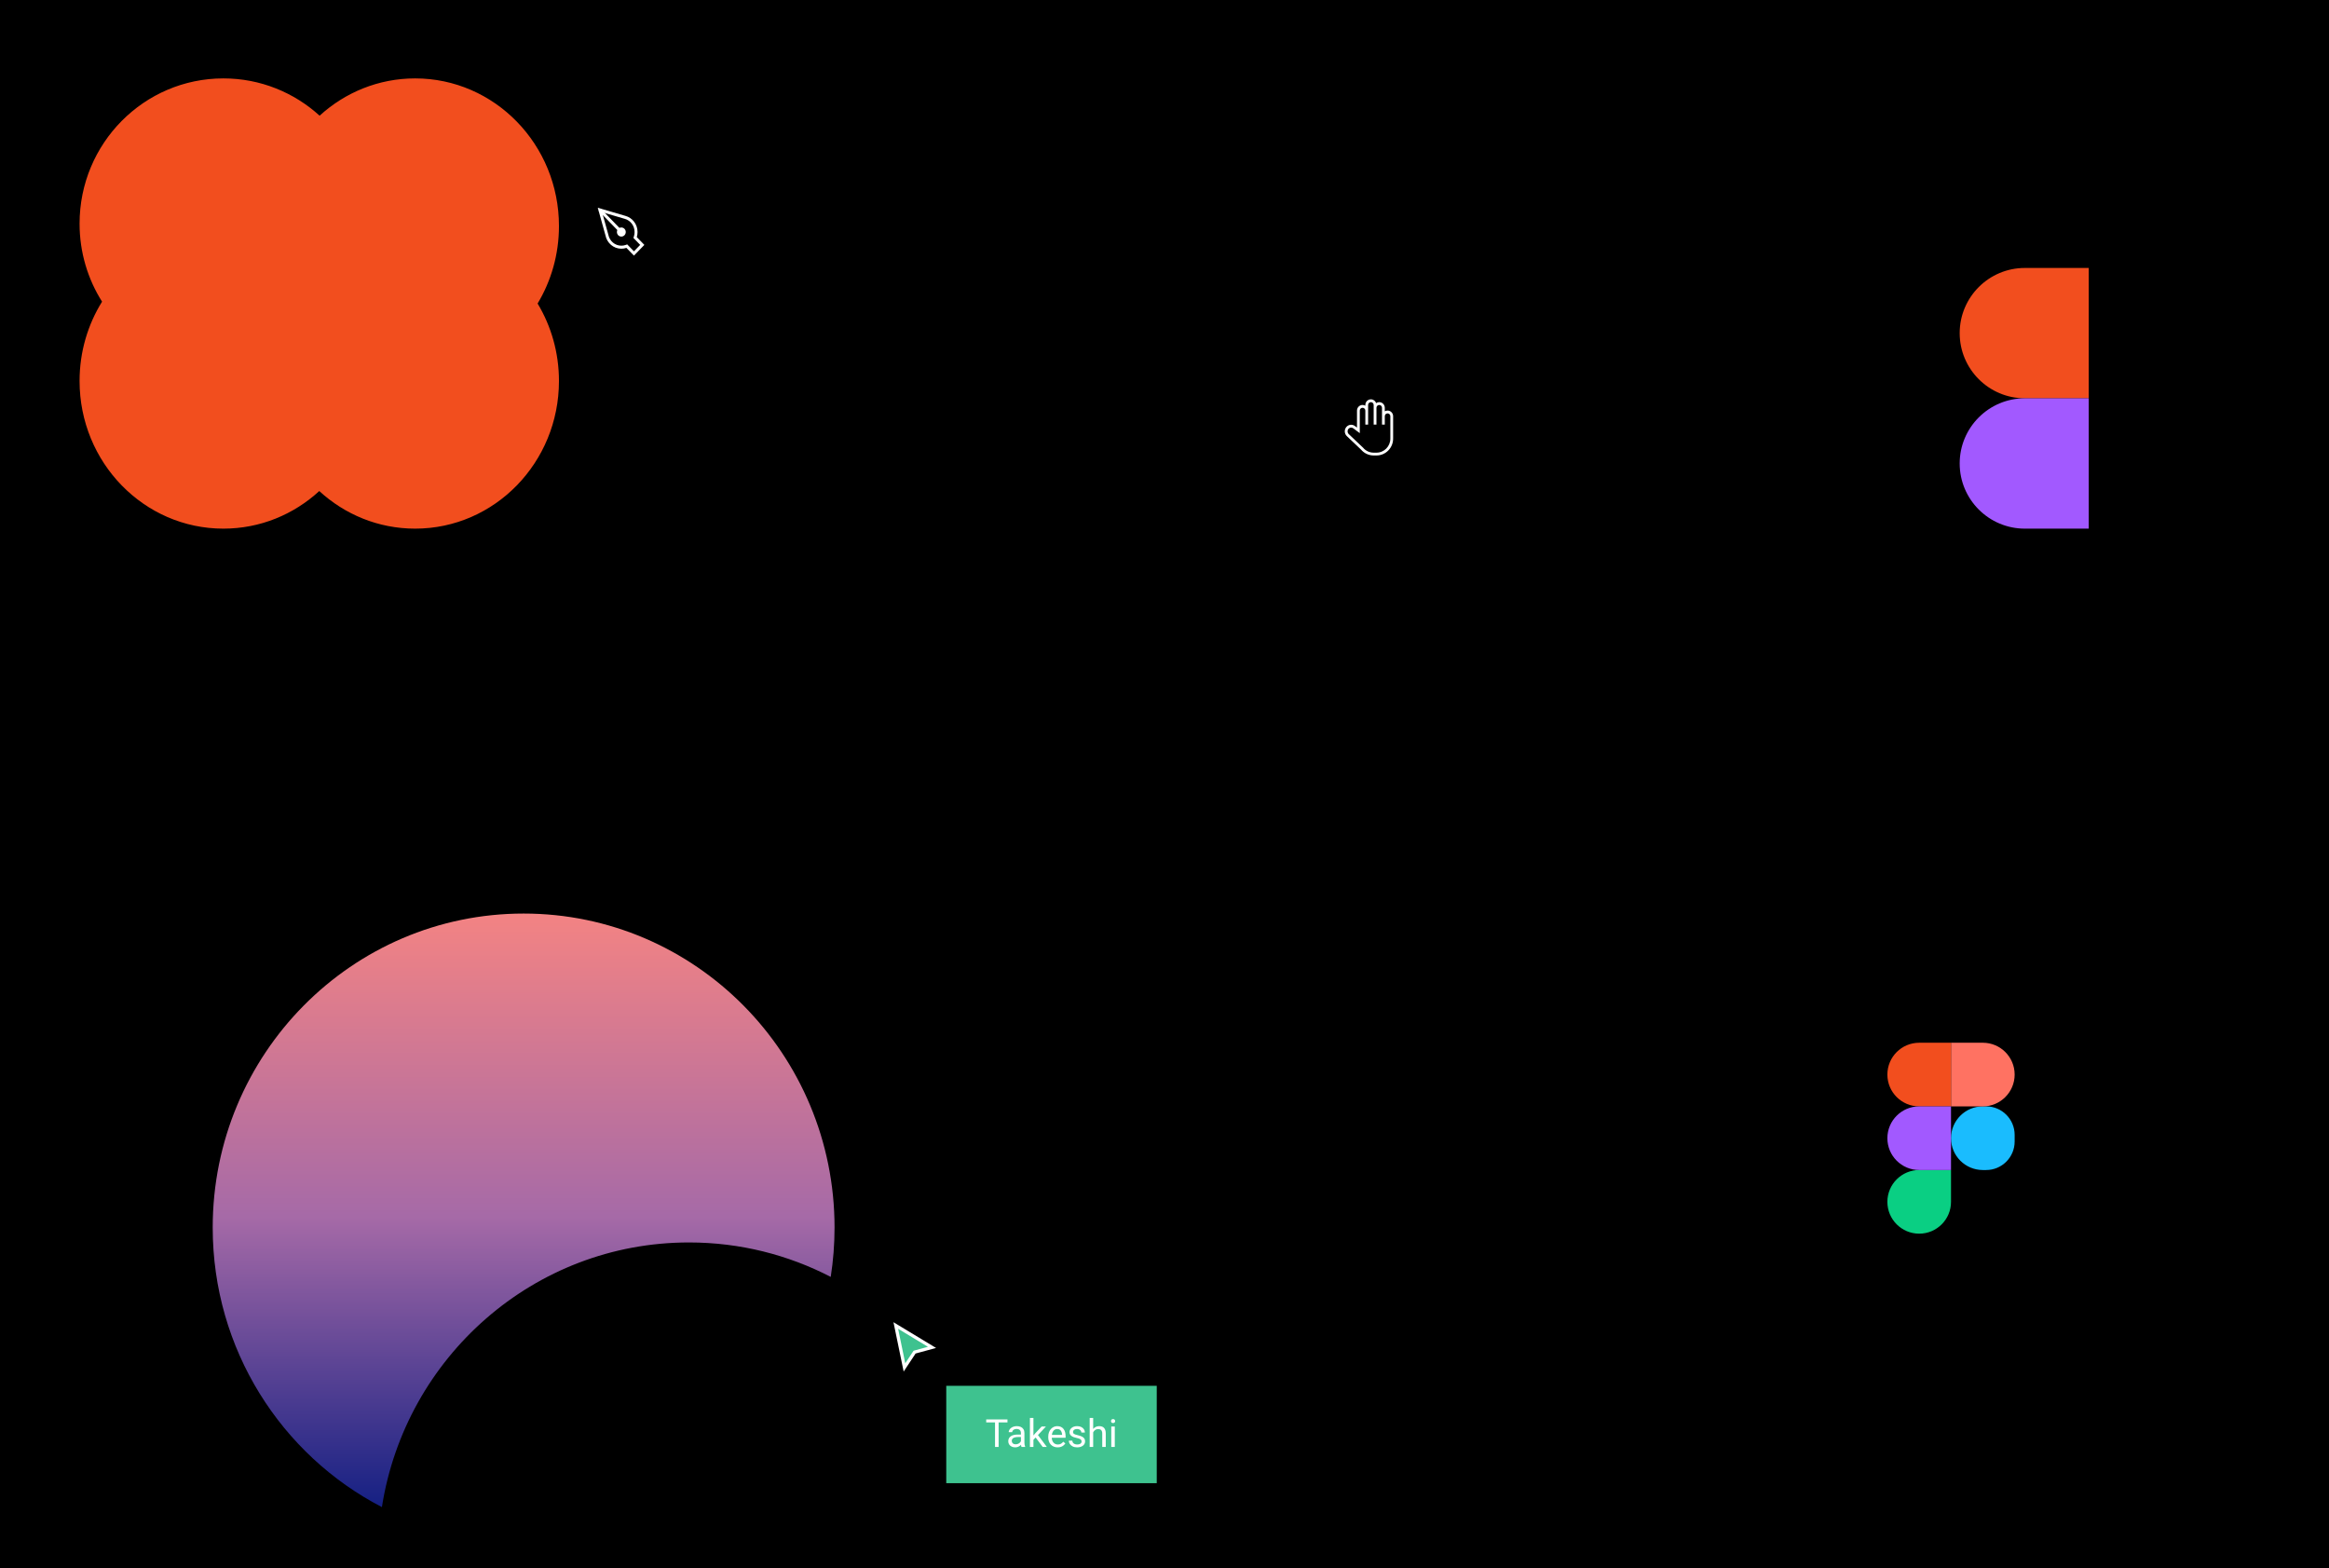 <svg width="1120" height="754" viewBox="0 0 1120 754" fill="none" xmlns="http://www.w3.org/2000/svg">
<rect width="1120" height="754" fill="black"/>
<path d="M942.399 160.187C942.399 177.495 956.429 191.525 973.737 191.525H1004.47V128.849H973.737C956.429 128.849 942.399 142.88 942.399 160.187V160.187Z" fill="#F24E1E"/>
<path d="M942.399 222.864C942.399 240.171 956.429 254.202 973.737 254.202H1004.47V191.525H973.737C956.429 191.525 942.399 205.556 942.399 222.864V222.864Z" fill="#A259FF"/>
<path d="M304.858 120.853L302.245 118.162L301.626 117.525L300.796 117.807C300.132 118.037 299.534 118.141 298.798 118.136C295.726 118.136 293.155 115.894 292.557 112.906L292.546 112.852L292.531 112.798L289.532 102.026L300.37 105.208L300.386 105.213L300.403 105.217C303.144 105.949 305.171 108.517 305.171 111.572C305.175 112.305 305.081 112.903 304.872 113.567L304.611 114.41L305.219 115.037L307.863 117.759L304.858 120.853ZM291.168 113.199C291.898 116.849 295.037 119.593 298.798 119.593C299.651 119.593 300.472 119.451 301.241 119.191L303.857 121.884L304.858 122.915L305.86 121.884L309.866 117.759L306.223 114.008C306.461 113.24 306.589 112.421 306.589 111.572C306.589 107.839 304.113 104.702 300.759 103.807L289.073 100.377L287.466 99.905L287.926 101.555L291.168 113.199Z" fill="white"/>
<path d="M289.385 100.85L288.884 100.334L287.88 101.363L288.381 101.878L298.296 112.087L298.797 112.602L299.801 111.574L299.3 111.058L289.385 100.85Z" fill="white"/>
<path d="M300.923 111.572C300.923 112.78 299.972 113.759 298.799 113.759C297.625 113.759 296.674 112.78 296.674 111.572C296.674 110.364 297.625 109.384 298.799 109.384C299.972 109.384 300.923 110.364 300.923 111.572Z" fill="white"/>
<path fill-rule="evenodd" clip-rule="evenodd" d="M153.696 55.63C141.441 44.484 125.218 37.7 107.427 37.7C69.231 37.7 38.267 68.968 38.267 107.539C38.267 121.347 42.235 134.219 49.083 145.056C42.235 156.074 38.267 169.16 38.267 183.198C38.267 222.413 69.231 254.202 107.427 254.202C125.14 254.202 141.297 247.365 153.533 236.122C165.769 247.365 181.927 254.202 199.64 254.202C237.836 254.202 268.8 222.413 268.8 183.198C268.8 169.538 265.042 156.779 258.531 145.951C265.042 135.123 268.8 122.363 268.8 108.703C268.8 69.489 237.836 37.7 199.64 37.7C182.005 37.7 165.912 44.476 153.696 55.63Z" fill="#F24E1E"/>
<path fill-rule="evenodd" clip-rule="evenodd" d="M399.491 614.004C400.699 606.273 401.327 598.348 401.327 590.275C401.327 506.887 334.385 439.288 251.809 439.288C169.232 439.288 102.291 506.887 102.291 590.275C102.291 648.872 135.347 699.673 183.656 724.699C194.929 652.585 256.756 597.442 331.338 597.442C355.887 597.442 379.054 603.416 399.491 614.004Z" fill="url(#paint0_linear_874_29368)"/>
<rect width="101.226" height="46.817" transform="translate(455.046 666.379)" fill="#3EC28F"/>
<path d="M480.23 682.555V695.787H478.503V682.555H480.23ZM484.483 682.555V683.991H474.259V682.555H484.483ZM490.954 694.106V689.044C490.954 688.656 490.875 688.32 490.718 688.035C490.566 687.744 490.336 687.52 490.027 687.363C489.718 687.205 489.336 687.126 488.882 687.126C488.458 687.126 488.085 687.199 487.764 687.344C487.449 687.49 487.201 687.681 487.019 687.917C486.843 688.153 486.755 688.408 486.755 688.68H485.074C485.074 688.329 485.165 687.981 485.347 687.635C485.528 687.29 485.789 686.978 486.128 686.699C486.474 686.414 486.886 686.19 487.364 686.027C487.849 685.857 488.388 685.772 488.982 685.772C489.697 685.772 490.327 685.893 490.872 686.136C491.424 686.378 491.854 686.745 492.163 687.235C492.478 687.72 492.636 688.329 492.636 689.062V693.643C492.636 693.97 492.663 694.318 492.717 694.688C492.778 695.057 492.866 695.375 492.981 695.642V695.787H491.227C491.142 695.594 491.075 695.336 491.027 695.015C490.978 694.688 490.954 694.385 490.954 694.106ZM491.245 689.825L491.263 691.007H489.564C489.085 691.007 488.658 691.046 488.282 691.125C487.907 691.198 487.591 691.31 487.337 691.461C487.083 691.613 486.889 691.804 486.755 692.034C486.622 692.258 486.555 692.522 486.555 692.825C486.555 693.134 486.625 693.415 486.764 693.67C486.904 693.924 487.113 694.127 487.392 694.279C487.676 694.424 488.025 694.497 488.437 694.497C488.952 694.497 489.406 694.388 489.8 694.17C490.194 693.952 490.506 693.685 490.736 693.37C490.972 693.055 491.1 692.749 491.118 692.452L491.836 693.261C491.793 693.515 491.678 693.797 491.49 694.106C491.303 694.415 491.051 694.712 490.736 694.997C490.427 695.275 490.057 695.509 489.627 695.697C489.203 695.878 488.724 695.969 488.191 695.969C487.525 695.969 486.94 695.839 486.437 695.578C485.94 695.318 485.553 694.97 485.274 694.533C485.001 694.091 484.865 693.597 484.865 693.052C484.865 692.525 484.968 692.061 485.174 691.661C485.38 691.255 485.677 690.919 486.065 690.653C486.452 690.38 486.919 690.174 487.464 690.035C488.01 689.895 488.618 689.825 489.291 689.825H491.245ZM496.971 681.828V695.787H495.28V681.828H496.971ZM502.978 685.954L498.688 690.543L496.289 693.034L496.153 691.243L497.87 689.189L500.924 685.954H502.978ZM501.442 695.787L497.934 691.098L498.807 689.598L503.423 695.787H501.442ZM508.613 695.969C507.928 695.969 507.307 695.854 506.75 695.624C506.198 695.388 505.723 695.057 505.323 694.633C504.929 694.209 504.626 693.706 504.414 693.125C504.202 692.543 504.096 691.907 504.096 691.216V690.834C504.096 690.035 504.214 689.323 504.45 688.699C504.687 688.068 505.008 687.535 505.414 687.099C505.82 686.663 506.28 686.333 506.795 686.108C507.31 685.884 507.843 685.772 508.395 685.772C509.098 685.772 509.704 685.893 510.212 686.136C510.727 686.378 511.149 686.717 511.476 687.154C511.803 687.584 512.045 688.093 512.203 688.68C512.36 689.262 512.439 689.898 512.439 690.589V691.343H505.096V689.971H510.758V689.844C510.734 689.407 510.643 688.983 510.485 688.571C510.334 688.159 510.091 687.82 509.758 687.553C509.425 687.287 508.97 687.154 508.395 687.154C508.013 687.154 507.662 687.235 507.341 687.399C507.019 687.556 506.744 687.793 506.513 688.108C506.283 688.423 506.105 688.808 505.977 689.262C505.85 689.716 505.786 690.241 505.786 690.834V691.216C505.786 691.683 505.85 692.122 505.977 692.534C506.111 692.94 506.301 693.297 506.55 693.606C506.804 693.915 507.11 694.158 507.468 694.333C507.831 694.509 508.243 694.597 508.704 694.597C509.298 694.597 509.8 694.476 510.212 694.233C510.624 693.991 510.985 693.667 511.294 693.261L512.312 694.07C512.1 694.391 511.83 694.697 511.503 694.988C511.176 695.279 510.773 695.515 510.294 695.697C509.822 695.878 509.261 695.969 508.613 695.969ZM520.128 693.179C520.128 692.937 520.073 692.713 519.964 692.507C519.861 692.295 519.646 692.104 519.319 691.934C518.998 691.758 518.513 691.607 517.865 691.48C517.32 691.364 516.826 691.228 516.383 691.071C515.947 690.913 515.575 690.722 515.266 690.498C514.963 690.274 514.729 690.01 514.566 689.707C514.402 689.404 514.32 689.05 514.32 688.644C514.32 688.256 514.405 687.89 514.575 687.544C514.751 687.199 514.996 686.893 515.311 686.626C515.632 686.36 516.017 686.151 516.465 685.999C516.914 685.848 517.414 685.772 517.965 685.772C518.753 685.772 519.425 685.911 519.982 686.19C520.54 686.469 520.967 686.841 521.264 687.308C521.561 687.768 521.709 688.28 521.709 688.844H520.028C520.028 688.571 519.946 688.308 519.783 688.053C519.625 687.793 519.392 687.578 519.083 687.408C518.78 687.238 518.407 687.154 517.965 687.154C517.498 687.154 517.12 687.226 516.829 687.372C516.544 687.511 516.335 687.69 516.202 687.908C516.074 688.126 516.011 688.356 516.011 688.599C516.011 688.78 516.041 688.944 516.102 689.089C516.168 689.229 516.284 689.359 516.447 689.48C516.611 689.595 516.841 689.704 517.138 689.807C517.435 689.91 517.813 690.013 518.274 690.116C519.08 690.298 519.743 690.516 520.264 690.771C520.785 691.025 521.173 691.337 521.428 691.707C521.682 692.076 521.809 692.525 521.809 693.052C521.809 693.482 521.718 693.876 521.537 694.233C521.361 694.591 521.103 694.9 520.764 695.16C520.431 695.415 520.031 695.615 519.564 695.76C519.104 695.9 518.586 695.969 518.01 695.969C517.144 695.969 516.411 695.815 515.811 695.506C515.211 695.197 514.757 694.797 514.448 694.306C514.139 693.815 513.984 693.297 513.984 692.752H515.675C515.699 693.212 515.832 693.579 516.074 693.852C516.317 694.118 516.614 694.309 516.965 694.424C517.317 694.533 517.665 694.588 518.01 694.588C518.471 694.588 518.856 694.527 519.165 694.406C519.48 694.285 519.719 694.118 519.883 693.906C520.046 693.694 520.128 693.452 520.128 693.179ZM525.699 681.828V695.787H524.018V681.828H525.699ZM525.299 690.498L524.599 690.471C524.605 689.798 524.705 689.177 524.899 688.608C525.093 688.032 525.366 687.532 525.717 687.108C526.069 686.684 526.487 686.357 526.971 686.127C527.462 685.89 528.005 685.772 528.598 685.772C529.083 685.772 529.519 685.839 529.907 685.972C530.295 686.099 530.625 686.305 530.898 686.59C531.176 686.875 531.388 687.244 531.534 687.699C531.679 688.147 531.752 688.695 531.752 689.344V695.787H530.062V689.326C530.062 688.811 529.986 688.399 529.834 688.09C529.683 687.775 529.462 687.547 529.171 687.408C528.88 687.263 528.523 687.19 528.098 687.19C527.68 687.19 527.299 687.278 526.953 687.453C526.614 687.629 526.32 687.871 526.072 688.18C525.829 688.489 525.638 688.844 525.499 689.244C525.366 689.638 525.299 690.056 525.299 690.498ZM536.096 685.954V695.787H534.406V685.954H536.096ZM534.279 683.345C534.279 683.073 534.36 682.843 534.524 682.655C534.694 682.467 534.942 682.373 535.269 682.373C535.59 682.373 535.836 682.467 536.005 682.655C536.181 682.843 536.269 683.073 536.269 683.345C536.269 683.606 536.181 683.83 536.005 684.018C535.836 684.2 535.59 684.291 535.269 684.291C534.942 684.291 534.694 684.2 534.524 684.018C534.36 683.83 534.279 683.606 534.279 683.345Z" fill="white"/>
<g filter="url(#filter0_d_874_29368)">
<path d="M434.945 655.987L430.784 635.823L448.197 646.349L439.819 648.623L434.945 655.987Z" fill="#3EC28F"/>
<path d="M434.945 655.987L430.784 635.823L448.197 646.349L439.819 648.623L434.945 655.987Z" stroke="white" stroke-width="1.551" stroke-linecap="square"/>
</g>
<path d="M938.229 547.313C938.229 538.862 945.08 532.012 953.53 532.012H955.12C962.693 532.012 968.831 538.151 968.831 545.723V548.903C968.831 556.475 962.693 562.614 955.12 562.614H953.53C945.08 562.614 938.229 555.763 938.229 547.313V547.313Z" fill="#1ABCFE"/>
<path d="M907.627 577.915C907.627 569.464 914.478 562.614 922.928 562.614H938.229V577.915C938.229 586.365 931.379 593.216 922.928 593.216V593.216C914.478 593.216 907.627 586.365 907.627 577.915V577.915Z" fill="#0ACF83"/>
<path d="M938.229 501.41V532.012H953.53C961.981 532.012 968.831 525.161 968.831 516.711V516.711C968.831 508.26 961.981 501.41 953.53 501.41H938.229Z" fill="#FF7262"/>
<path d="M907.627 516.711C907.627 525.161 914.478 532.012 922.928 532.012H938.229V501.41H922.928C914.478 501.41 907.627 508.261 907.627 516.711V516.711Z" fill="#F24E1E"/>
<path d="M907.627 547.313C907.627 555.763 914.478 562.614 922.928 562.614H938.229V532.012H922.928C914.478 532.012 907.627 538.862 907.627 547.313V547.313Z" fill="#A259FF"/>
<path fill-rule="evenodd" clip-rule="evenodd" d="M656.582 194.729C656.582 193.239 657.778 192.031 659.254 192.031C660.419 192.031 661.411 192.785 661.776 193.836C662.201 193.548 662.712 193.38 663.262 193.38C664.738 193.38 665.934 194.588 665.934 196.079V197.789C666.327 197.559 666.783 197.428 667.27 197.428C668.746 197.428 669.942 198.636 669.942 200.126L669.942 210.92C669.942 215.391 666.353 219.015 661.926 219.015H660.59C658.146 219.015 655.957 217.909 654.488 216.17C654.45 216.137 654.413 216.103 654.377 216.069C654.377 216.069 654.377 216.069 654.377 216.069L647.69 209.719L648.605 208.736L655.292 215.086C655.339 215.13 655.387 215.173 655.436 215.212C656.661 216.711 658.515 217.666 660.59 217.666H661.926C665.615 217.666 668.606 214.645 668.606 210.92L668.606 200.126C668.606 199.381 668.008 198.777 667.27 198.777C666.533 198.777 665.935 199.38 665.934 200.124C665.934 200.125 665.934 200.125 665.934 200.126V204.174H664.598L664.598 200.126C664.598 200.125 664.598 200.124 664.598 200.123V196.079C664.598 195.333 664 194.729 663.262 194.729C662.524 194.729 661.926 195.333 661.926 196.079V204.174H660.59V194.729C660.59 193.984 659.992 193.38 659.254 193.38C658.516 193.38 657.918 193.984 657.918 194.729V204.174H656.582V197.428C656.582 196.683 655.983 196.079 655.246 196.079C654.508 196.079 653.909 196.683 653.909 197.428V208.282L650.772 205.942C650.039 205.395 649.029 205.521 648.447 206.233C647.843 206.972 647.913 208.079 648.605 208.736L647.69 209.719C646.485 208.576 646.364 206.662 647.417 205.374C648.449 204.112 650.26 203.882 651.566 204.857L652.573 205.608V197.428C652.573 195.938 653.77 194.729 655.246 194.729C655.732 194.729 656.189 194.861 656.582 195.09V194.729Z" fill="white"/>
<defs>
<filter id="filter0_d_874_29368" x="426.563" y="632.689" width="26.688" height="29.934" filterUnits="userSpaceOnUse" color-interpolation-filters="sRGB">
<feFlood flood-opacity="0" result="BackgroundImageFix"/>
<feColorMatrix in="SourceAlpha" type="matrix" values="0 0 0 0 0 0 0 0 0 0 0 0 0 0 0 0 0 0 127 0" result="hardAlpha"/>
<feOffset dy="1.551"/>
<feGaussianBlur stdDeviation="1.551"/>
<feColorMatrix type="matrix" values="0 0 0 0 0 0 0 0 0 0 0 0 0 0 0 0 0 0 0.25 0"/>
<feBlend mode="normal" in2="BackgroundImageFix" result="effect1_dropShadow_874_29368"/>
<feBlend mode="normal" in="SourceGraphic" in2="effect1_dropShadow_874_29368" result="shape"/>
</filter>
<linearGradient id="paint0_linear_874_29368" x1="251.809" y1="439.288" x2="251.809" y2="724.699" gradientUnits="userSpaceOnUse">
<stop stop-color="#F38383"/>
<stop offset="0.51" stop-color="#A66AA7"/>
<stop offset="1" stop-color="#152083"/>
</linearGradient>
</defs>
</svg>
